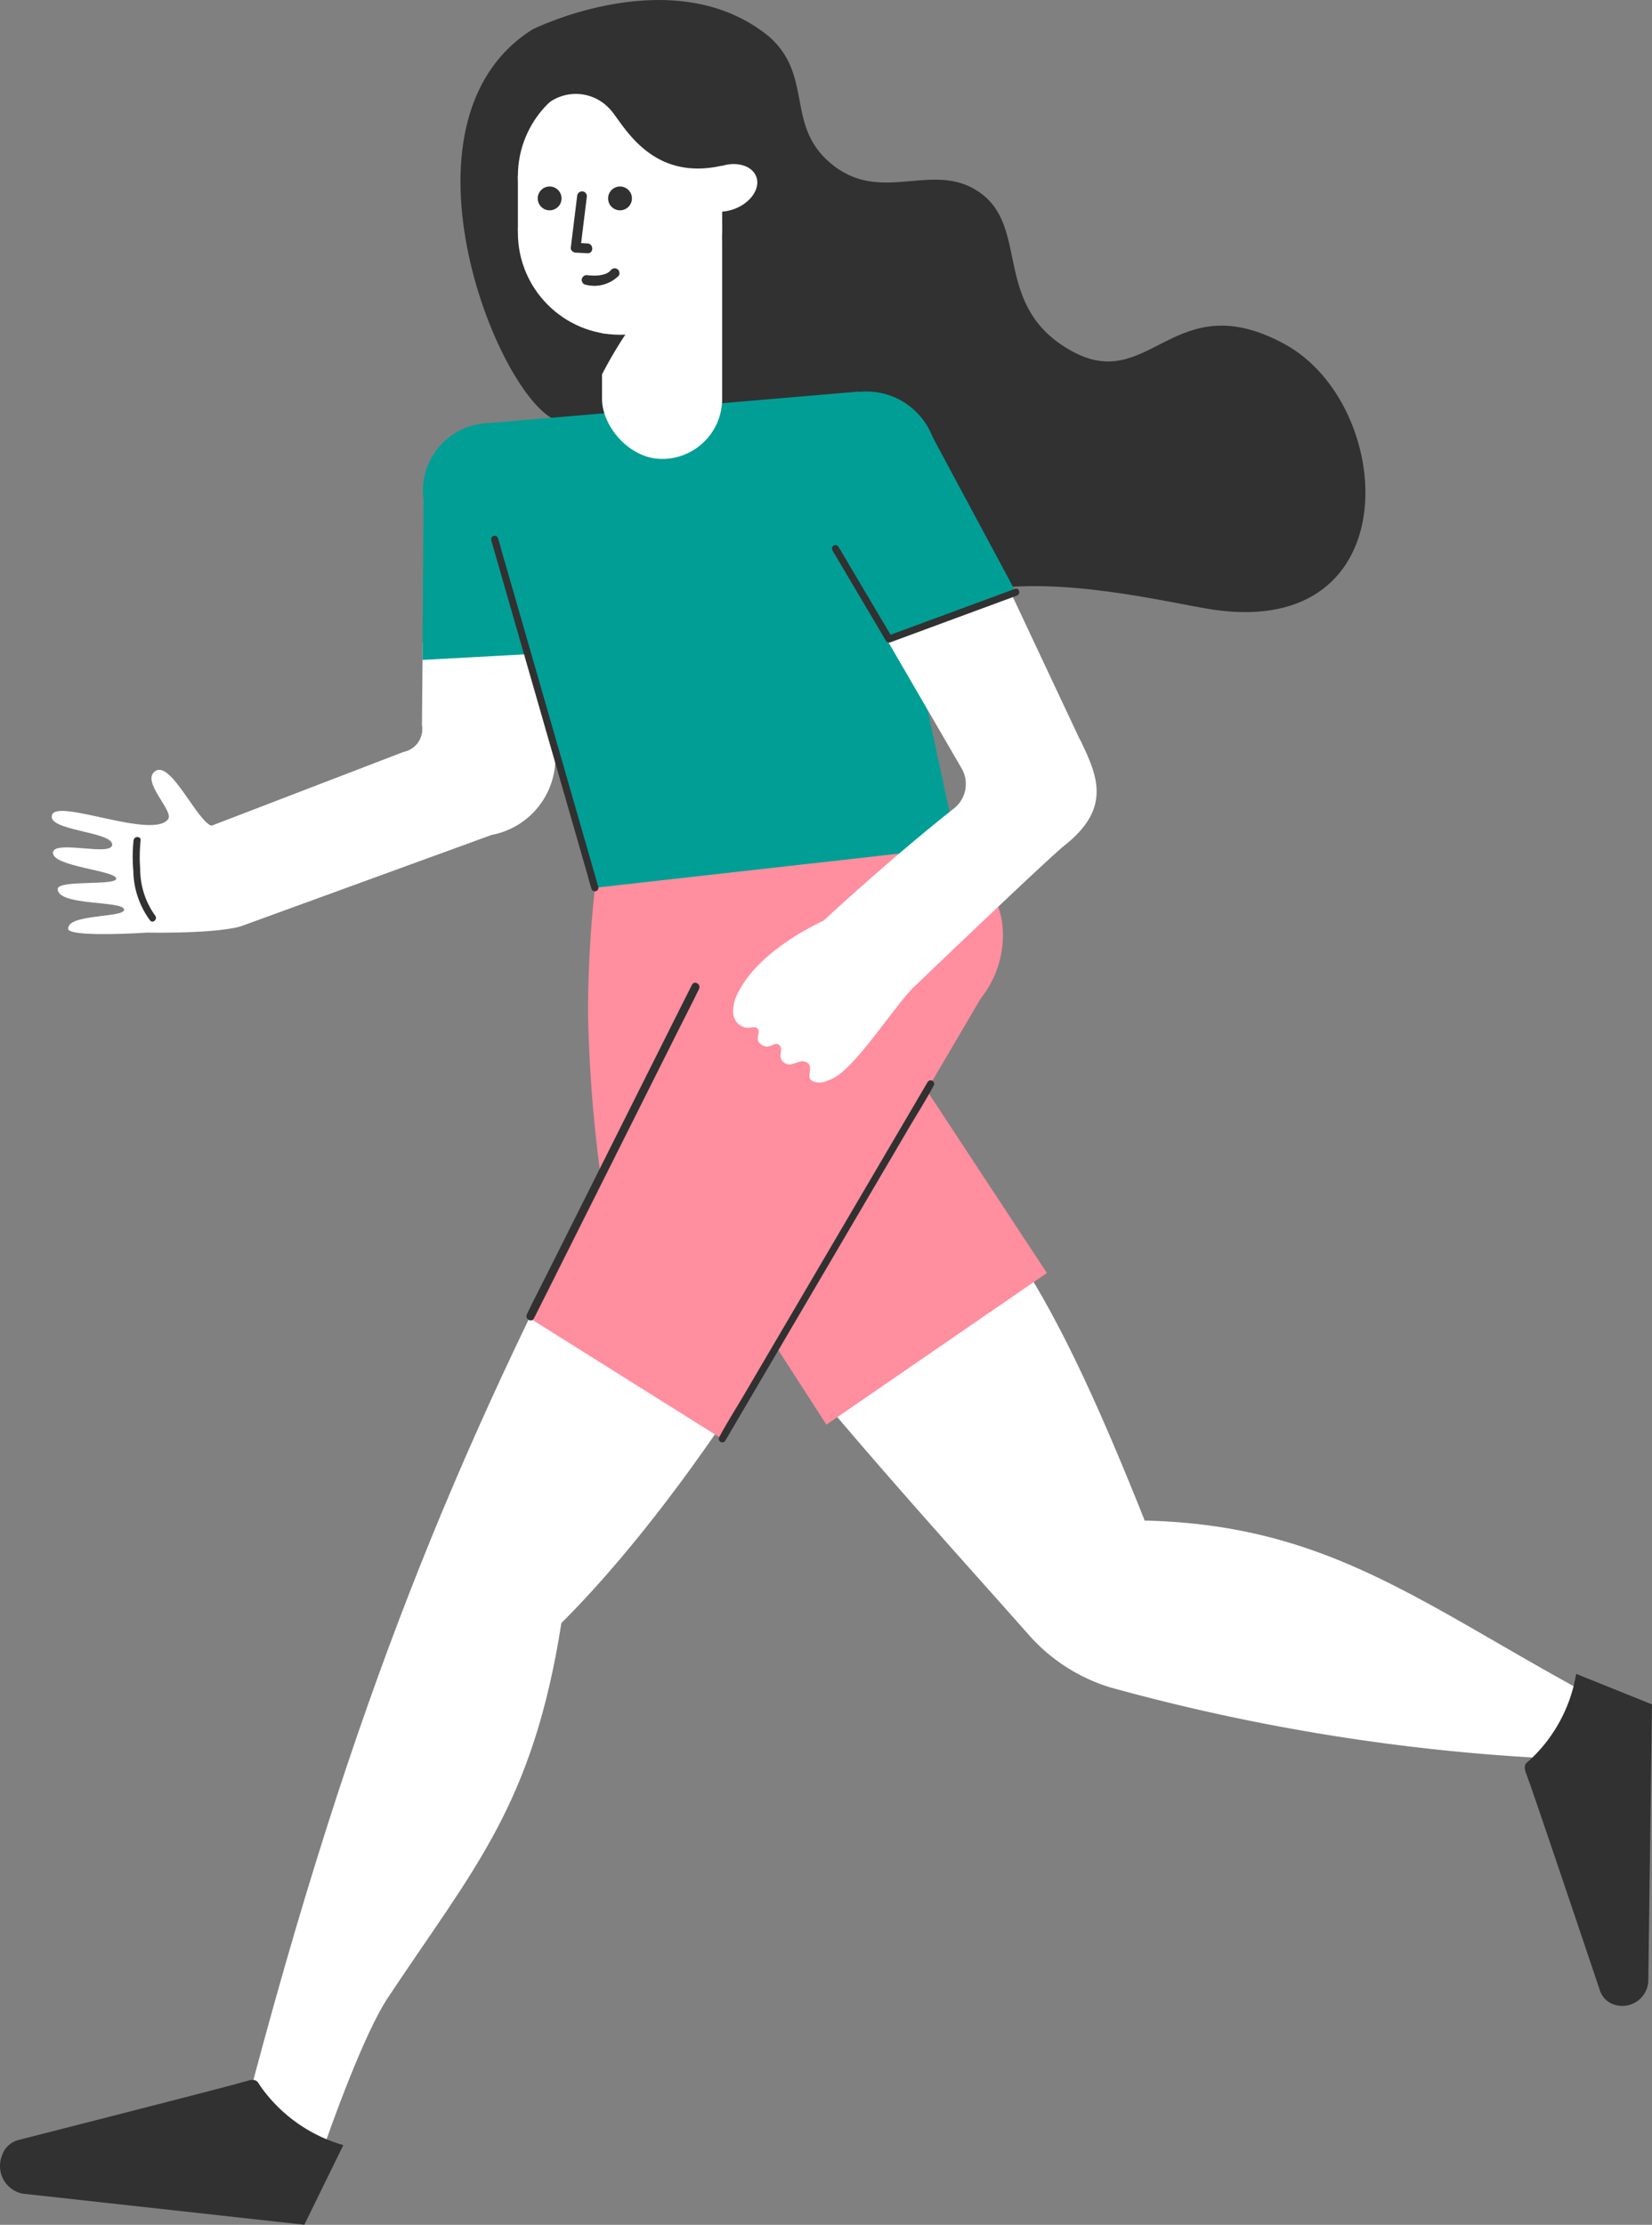 <svg xmlns="http://www.w3.org/2000/svg" width="130.743" height="176.07" viewBox="0 0 130.743 176.07">
  <rect x="0" y="0" width="130.743" height="176.07" fill="#808080" stroke="none"/>
  <g id="Group_3248" data-name="Group 3248" transform="translate(-131.976 -202.48)">
    <path id="Path_4518" data-name="Path 4518" d="M443.786,610.685c-.5,1.488-.964,2.968-1.41,4.456h0a160.909,160.909,0,0,1-37.8-5.739,14.085,14.085,0,0,1-6.562-4.256c-6.65-7.5-13.109-14.582-20.473-23.639,0,0-1.434-11.248,3.859-13.318.559-2,8.558-3.374,9.619-1.857,6.246,8.936,9.046,11.787,16.247,29.857,14.923.351,22.2,6.9,36.52,14.5Z" transform="translate(-184.696 -273.373)" fill="#fff"/>
    <path id="Path_4519" data-name="Path 4519" d="M239.121,575.439c4.379,4.49,10.663,7.8,15.366,10.675-4.659,8-11.646,18.293-18.891,25.527-2.265,14.433-6.907,19.362-13.717,29.629-1.905,2.867-4.435,9.919-5.6,13.293l-.1-.773c-1.559-.735-4.234-2.876-5.565-3.689,8.489-32.439,16.662-51.886,28.505-74.662Z" transform="translate(-59.19 -280.714)" fill="#fff"/>
    <path id="Path_4520" data-name="Path 4520" d="M343.836,538.012l17.45-12-18.108-27.535-16.619,12.746Z" transform="translate(-146.457 -222.787)" fill="#ff8e9e"/>
    <path id="Path_3878" data-name="Path 3878" d="M620.272,746.75c-.037-.1-.359-1-.366-1.038-.095-.475.049-.555.34-.795a12.024,12.024,0,0,0,3.7-6.847l6,2.414-.293,21.937a2.073,2.073,0,0,1-2.251,1.922,1.987,1.987,0,0,1-.293-.059h0a1.734,1.734,0,0,1-1.275-1.131c-1.018-3.028-4.34-12.9-5.557-16.4Z" transform="translate(-367.228 -403.121)" fill="#313131"/>
    <path id="Path_3878-2" data-name="Path 3878" d="M150.688,868.313c.11-.03,1.06-.293,1.1-.3.493-.056.56.108.774.449a12.093,12.093,0,0,0,6.585,4.7l-3.087,6.3L133.745,877a2.229,2.229,0,0,1-1.721-2.641,2.274,2.274,0,0,1,.091-.314h0a1.861,1.861,0,0,1,1.285-1.278c3.191-.813,13.59-3.467,17.287-4.449Z" transform="translate(0 -500.919)" fill="#313131"/>
    <path id="Path_4521" data-name="Path 4521" d="M404,469.142a7.994,7.994,0,0,1-15.884,1.819c-.5-4.386.528-10.831,4.914-11.334S403.494,464.756,404,469.142Z" transform="translate(-192.698 -193.523)" fill="#ff8e9e"/>
    <path id="Path_4522" data-name="Path 4522" d="M320.658,464.08a94.56,94.56,0,0,0-.55,9.749,111.585,111.585,0,0,0,1.247,14.738l4.245-4.338,17.45-22.878-21.459-4.657" transform="translate(-141.599 -191.338)" fill="#ff8e9e"/>
    <path id="Path_4523" data-name="Path 4523" d="M338.179,471.372l-21.647,36.875-15.287-9.591,20.827-41.229Z" transform="translate(-127.403 -191.89)" fill="#ff8e9e"/>
    <path id="Path_4524" data-name="Path 4524" d="M225.8,408.366l1.042,8.316a6.187,6.187,0,0,1-5.029,6.631l-19.7,7.178-2.463-7.908,15.2-5.84a1.849,1.849,0,0,0,1.457-2.125l.057-6.529Z" transform="translate(-50.937 -154.755)" fill="#fff"/>
    <circle id="Ellipse_759" data-name="Ellipse 759" cx="5.342" cy="5.342" r="5.342" transform="translate(165.449 235.965)" fill="#019e96"/>
    <path id="Path_4525" data-name="Path 4525" d="M277.613,352.684l.09.458,2.729,13.892-13.27.727.094-13.809" transform="translate(-101.75 -113.054)" fill="#019e96"/>
    <path id="Path_3874" data-name="Path 3874" d="M285.017,204.809s11.25-5.624,18.778.609c3.548,3.2,1.125,7.182,5.105,10.211s8.071-.609,11.737,2.25.812,8.913,7.041,12.375,8.072-5.318,16.856-.549,9.97,23.3-5.635,21.025c-3.685-.571-12.463-2.818-18.966-1.408s-20.917-6.936-21.783-12.572-6.486.258-11.038-.934S273.3,212.212,285.017,204.809Z" transform="translate(-110.901)" fill="#313131"/>
    <path id="Path_4526" data-name="Path 4526" d="M285.667,330.3l29.972-2.553L323.4,363.8l-28.661,3.218-5.433-18.592Z" transform="translate(-115.679 -94.281)" fill="#019e96"/>
    <rect id="Rectangle_1529" data-name="Rectangle 1529" width="9.507" height="21.813" rx="4.754" transform="translate(179.621 216.988)" fill="#fff"/>
    <path id="Path_4527" data-name="Path 4527" d="M324.177,308.018a3.463,3.463,0,0,0,2.263-.324,33.585,33.585,0,0,0-2.155,3.606Z" transform="translate(-144.664 -79.191)" fill="#313131"/>
    <circle id="Ellipse_760" data-name="Ellipse 760" cx="8.083" cy="8.083" r="8.083" transform="translate(172.963 208.335)" fill="#fff"/>
    <circle id="Ellipse_761" data-name="Ellipse 761" cx="8.083" cy="8.083" r="8.083" transform="translate(172.963 212.806)" fill="#fff"/>
    <rect id="Rectangle_1530" data-name="Rectangle 1530" width="16.166" height="4.355" transform="translate(172.963 216.418)" fill="#fff"/>
    <path id="Path_4528" data-name="Path 4528" d="M245.4,245.245" transform="translate(-85.373 -32.187)" fill="#f97253"/>
    <circle id="Ellipse_762" data-name="Ellipse 762" cx="0.943" cy="0.943" r="0.943" transform="translate(174.532 217.239)" fill="#313131"/>
    <circle id="Ellipse_763" data-name="Ellipse 763" cx="0.943" cy="0.943" r="0.943" transform="translate(180.102 217.239)" fill="#313131"/>
    <path id="Path_4529" data-name="Path 4529" d="M315.115,264.089l-.44,3.573-.062.505c-.026.214.2.376.386.386l.939.047c.5.025.5-.747,0-.772l-.939-.047.386.386.44-3.573.062-.505a.388.388,0,0,0-.386-.386.4.4,0,0,0-.386.386Z" transform="translate(-137.464 -46.08)" fill="#313131"/>
    <path id="Path_4530" data-name="Path 4530" d="M318.439,289.624a2.733,2.733,0,0,0,2.648-.714.387.387,0,0,0-.138-.528.4.4,0,0,0-.528.138c.07-.091,0,0-.019.015s-.046.046-.07.068c-.059.052-.02,0,0,0-.012,0-.067.047-.08.055a1.445,1.445,0,0,1-.149.083c-.1.048.043-.013-.021.011l-.07.026a2.285,2.285,0,0,1-.36.093.487.487,0,0,0-.1.016c.041-.018.073-.009.006,0s-.118.012-.178.015a4.181,4.181,0,0,1-.584-.006c-.062,0-.123-.012-.184-.019s.123.018.046.006l-.02,0a.4.4,0,0,0-.475.27.391.391,0,0,0,.27.475Z" transform="translate(-140.135 -64.618)" fill="#313131"/>
    <ellipse id="Ellipse_764" data-name="Ellipse 764" cx="2.507" cy="1.777" rx="2.507" ry="1.777" transform="translate(186.509 216.581) rotate(-20.873)" fill="#fff"/>
    <path id="Path_4531" data-name="Path 4531" d="M306.65,225.043a3.623,3.623,0,0,1,5.038.29c1,.981,3.182,6.063,9.321,4.4s-2.705-7.8-2.705-7.8S306.754,219.532,306.65,225.043Z" transform="translate(-131.472 -14.248)" fill="#313131"/>
    <circle id="Ellipse_765" data-name="Ellipse 765" cx="5.61" cy="5.61" r="5.61" transform="translate(194.934 233.462)" fill="#019e96"/>
    <path id="Path_4532" data-name="Path 4532" d="M163.634,461.135s-1.329.626-7.586.55c-1.931.129-6.157.274-6.214-.286-.125-1.226,4.587-.864,4.419-1.56s-5.3-.258-5.252-1.614c.027-.744,4.792-.217,4.626-.84s-4.921-.925-5-1.986c-.084-1.138,4.751.332,4.684-.7s-5.235-1.078-4.755-2.346,8.023,2,9.189.341c.458-.651-2.228-3.033-1-3.807s3.272,3.953,4.421,4.339S163.634,461.135,163.634,461.135Z" transform="translate(-12.457 -185.399)" fill="#fff"/>
    <path id="Path_4533" data-name="Path 4533" d="M174.51,470.558a12.685,12.685,0,0,0-.019,2.44,6.753,6.753,0,0,0,1.328,3.9c.233.273.625-.122.393-.393a6.335,6.335,0,0,1-1.18-3.712,12.681,12.681,0,0,1,.034-2.231c.041-.355-.516-.352-.556,0Z" transform="translate(-31.963 -201.574)" fill="#313131"/>
    <path id="Path_4534" data-name="Path 4534" d="M301.015,543.485l1.3-2.586,3.125-6.238,3.768-7.522,3.268-6.525c.527-1.052,1.075-2.1,1.582-3.157l.022-.044c.186-.372-.373-.7-.56-.327l-1.3,2.585-3.125,6.238-3.768,7.522-3.269,6.525c-.527,1.052-1.075,2.1-1.581,3.157l-.022.045c-.186.372.373.7.56.327Z" transform="translate(-126.781 -236.67)" fill="#313131"/>
    <path id="Path_4535" data-name="Path 4535" d="M378.461,548.3l-1.643,2.8-3.944,6.718-4.755,8.1-4.136,7.044c-.663,1.13-1.373,2.244-1.994,3.4-.009.016-.019.032-.028.048a.279.279,0,0,0,.481.281l1.643-2.8,3.944-6.718,4.755-8.1,4.136-7.044c.663-1.13,1.373-2.244,1.995-3.4.009-.016.019-.032.028-.048a.278.278,0,0,0-.481-.281Z" transform="translate(-173.071 -260.186)" fill="#313131"/>
    <path id="Path_4536" data-name="Path 4536" d="M398.291,337.281l.232.431,7.033,13.1-10.042,3.706-6.883-11.623" transform="translate(-193.176 -101.46)" fill="#019e96"/>
    <path id="Path_4537" data-name="Path 4537" d="M402.933,502.906a7.943,7.943,0,0,0-4.881-4.278c-.419-.128-.6.528-.181.655a7.289,7.289,0,0,1,4.475,3.966.343.343,0,0,0,.465.122.348.348,0,0,0,.122-.465Z" transform="translate(-199.952 -222.888)" fill="#313131"/>
    <path id="Path_4538" data-name="Path 4538" d="M297.612,401.727l-.788-2.74-1.893-6.582-2.291-7.965-1.982-6.89L290,375.276c-.1-.358-.187-.73-.311-1.082-.006-.016-.009-.032-.014-.049a.278.278,0,0,0-.536.148l.788,2.741,1.893,6.582,2.291,7.965,1.982,6.89.654,2.273c.1.358.187.73.311,1.082.006.016.009.032.014.048a.278.278,0,0,0,.536-.148Z" transform="translate(-118.285 -129.059)" fill="#313131"/>
    <path id="Path_4539" data-name="Path 4539" d="M482.536,490.2" transform="translate(-263.856 -216.561)" fill="none" stroke="#313131" stroke-miterlimit="10" stroke-width="0.75"/>
    <path id="Path_4540" data-name="Path 4540" d="M394.02,404.128a1.368,1.368,0,0,0-.09-.152l-5.4-11.485-9.847,3.634,5.909,10.176a2.463,2.463,0,0,1-.6,3.171c-4.849,3.828-9.744,8.345-10.323,8.882-2.495,1.169-5.509,3.2-6.732,5.641a3.052,3.052,0,0,0-.424,1.7,1.25,1.25,0,0,0,1.15,1.145c.248-.008.518-.111.731.018.448.27-.406,1,.531,1.4.557.238.854-.333,1.188-.094.521.372-.284,1.069.58,1.512.508.26,1.077-.419,1.644-.107s-.036,1.135.367,1.423a1.25,1.25,0,0,0,1.183.061,3.725,3.725,0,0,0,1.231-.692c1.813-1.557,3.919-4.82,5.527-6.59,1.194-1.144,10.8-10.346,12.148-11.415C396.55,409.369,395.252,406.745,394.02,404.128Z" transform="translate(-176.513 -143.015)" fill="#fff"/>
    <path id="Path_4541" data-name="Path 4541" d="M412.669,380.369l-3.526,1.3-5.233,1.931-1.284.474.314.128-3.713-6.271-.527-.889a.278.278,0,0,0-.48.281l3.713,6.271.527.889a.281.281,0,0,0,.314.128l3.284-1.212,5.454-2.013,1.305-.482c.333-.123.189-.661-.148-.536Z" transform="translate(-200.364 -131.287)" fill="#313131"/>
  </g>
</svg>
